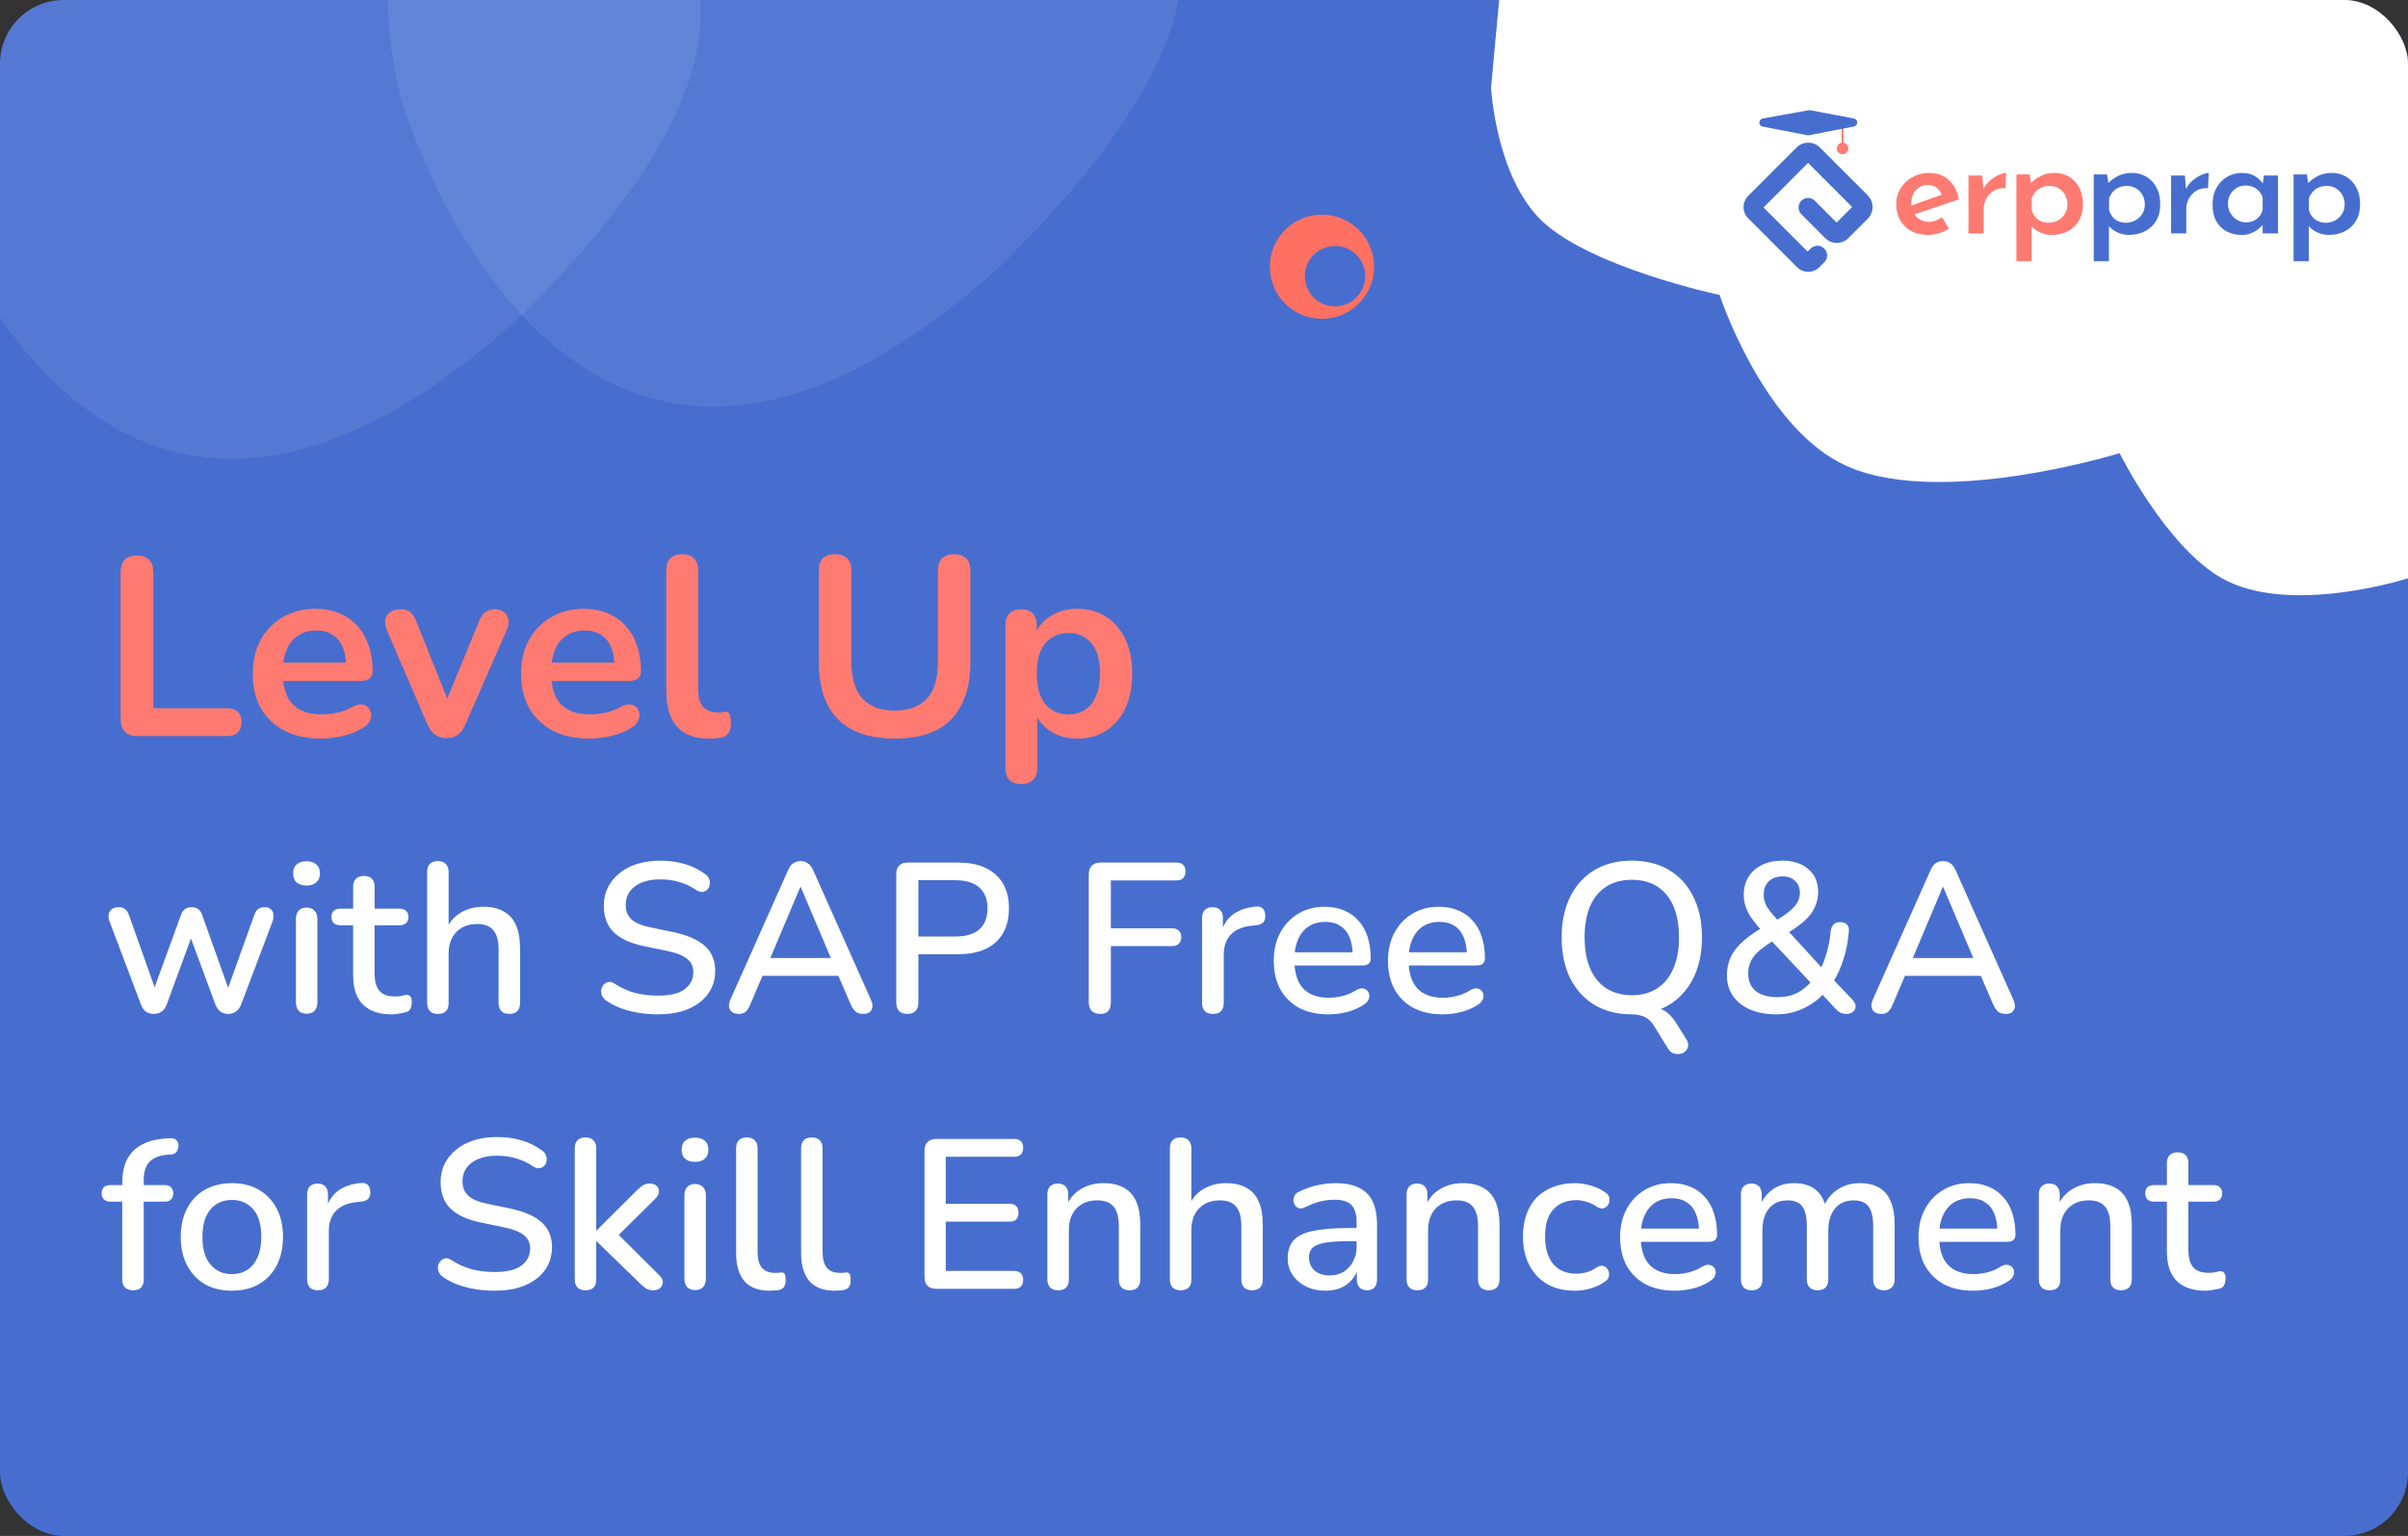 <svg xmlns="http://www.w3.org/2000/svg" width="453" height="289" viewBox="0 0 453 289" fill="none"><rect x="0" y="0" width="453" height="289" fill="#333333" stroke="none"/><g clip-path="url(#clip0_1030_446)"><rect width="453" height="289" rx="12" fill="#476ECF"></rect><path d="M64.543 -41.835C-41.09 -51.77 -14.799 29.653 -14.799 29.653C-14.799 29.653 16.31 134.727 98.849 58.69L99.398 58.024C188.942 -31.209 64.543 -41.835 64.543 -41.835Z" fill="white" fill-opacity="0.08"></path><path d="M155.209 -51.67C49.576 -61.605 75.867 19.818 75.867 19.818C75.867 19.818 106.976 124.892 189.515 48.855L190.064 48.189C279.608 -41.044 155.209 -51.67 155.209 -51.67Z" fill="white" fill-opacity="0.08"></path><path d="M290 41.5C281.387 33.171 280.5 16.5 280.5 16.5L282.024 0L453 0V108.81C453 108.81 430.704 115.987 418 108.81C407.473 102.864 398.744 85.265 398.744 85.265C398.744 85.265 363.381 96.236 346 87C331.243 79.159 323.5 55.5 323.5 55.5C323.5 55.5 299.132 50.332 290 41.5Z" fill="white"></path><g clip-path="url(#clip1_1030_446)"><path d="M346.806 23.649H346.451V27.728H346.806V23.649Z" fill="#FF7A71"></path><path d="M346.628 29.013C347.227 29.013 347.712 28.528 347.712 27.929C347.712 27.331 347.227 26.845 346.628 26.845C346.03 26.845 345.545 27.331 345.545 27.929C345.545 28.528 346.03 29.013 346.628 29.013Z" fill="#FF7A71"></path><path d="M349.261 23.458C349.207 23.55 349.133 23.629 349.045 23.689C348.958 23.749 348.857 23.788 348.752 23.805L340.282 25.446L340.196 25.459C340.127 25.468 340.056 25.463 339.989 25.446L331.6 23.824C330.758 23.661 330.767 22.454 331.609 22.3L340.259 20.739C340.305 20.729 340.352 20.725 340.399 20.725V20.711L340.538 20.739L342.406 21.092L348.718 22.287C348.727 22.285 348.737 22.285 348.746 22.287C348.778 22.291 348.809 22.3 348.838 22.314C348.951 22.348 349.055 22.408 349.141 22.489C349.227 22.57 349.293 22.67 349.334 22.78C349.375 22.891 349.39 23.01 349.377 23.128C349.365 23.245 349.325 23.358 349.261 23.458Z" fill="#476ECF"></path><path d="M351.36 36.759L342.363 27.756C342.075 27.466 341.732 27.236 341.355 27.079C340.978 26.922 340.573 26.842 340.165 26.843C339.755 26.843 339.35 26.924 338.973 27.082C338.595 27.239 338.252 27.471 337.965 27.762L328.876 36.857C328.598 37.134 328.378 37.464 328.228 37.826C328.077 38.189 328 38.577 328 38.97C328 39.362 328.077 39.751 328.228 40.113C328.378 40.476 328.598 40.805 328.876 41.083L338.051 50.265C338.612 50.824 339.371 51.139 340.163 51.139C340.955 51.139 341.714 50.824 342.274 50.265L343.192 49.341C343.446 49.086 343.619 48.762 343.689 48.41C343.759 48.057 343.722 47.692 343.585 47.36C343.447 47.028 343.215 46.744 342.916 46.545C342.617 46.345 342.266 46.238 341.907 46.238C341.668 46.237 341.432 46.284 341.211 46.376C340.99 46.467 340.79 46.602 340.622 46.771L340.056 47.337L331.76 39.036L340.138 30.652L348.434 38.953L345.513 41.877L341.362 37.723C341.022 37.407 340.573 37.235 340.109 37.243C339.646 37.252 339.203 37.439 338.875 37.767C338.546 38.095 338.358 38.538 338.348 39.002C338.339 39.466 338.51 39.915 338.825 40.256L343.366 44.8C343.652 45.087 343.991 45.315 344.366 45.47C344.74 45.625 345.141 45.705 345.546 45.704C345.952 45.705 346.353 45.626 346.727 45.47C347.101 45.315 347.441 45.087 347.726 44.8L351.359 41.163C351.648 40.875 351.877 40.532 352.033 40.154C352.19 39.777 352.27 39.372 352.27 38.963C352.27 38.555 352.19 38.15 352.033 37.773C351.877 37.395 351.648 37.052 351.359 36.763L351.36 36.759Z" fill="#476ECF"></path><path d="M362.827 44.208C361.541 44.208 360.443 43.959 359.531 43.46C358.65 42.991 357.925 42.275 357.445 41.4C356.968 40.523 356.729 39.518 356.729 38.384C356.718 37.343 357.005 36.319 357.555 35.435C358.104 34.55 358.871 33.823 359.782 33.322C360.729 32.795 361.797 32.524 362.88 32.535C364.373 32.535 365.605 32.969 366.575 33.837C367.545 34.705 368.194 35.93 368.52 37.512L359.739 40.475L359.069 38.852L365.945 36.404L365.327 36.739C365.15 36.217 364.839 35.75 364.425 35.386C363.997 35 363.405 34.807 362.649 34.807C362.086 34.797 361.532 34.949 361.052 35.244C360.587 35.538 360.21 35.95 359.958 36.439C359.691 36.946 359.559 37.543 359.559 38.23C359.559 38.951 359.705 39.574 359.996 40.098C360.271 40.604 360.681 41.024 361.181 41.309C361.7 41.598 362.286 41.744 362.88 41.734C363.316 41.736 363.748 41.657 364.155 41.502C364.568 41.342 364.961 41.135 365.327 40.884L366.64 43.023C366.058 43.39 365.43 43.68 364.773 43.885C364.145 44.092 363.488 44.201 362.827 44.208Z" fill="#FF7A71"></path><path d="M372.921 33.022L373.178 36.115L373.075 35.676C373.361 35.032 373.788 34.46 374.324 34.002C374.827 33.562 375.39 33.198 375.997 32.919C376.572 32.662 377.04 32.533 377.401 32.533L377.273 35.419C376.448 35.351 375.731 35.496 375.122 35.856C374.535 36.204 374.047 36.697 373.707 37.289C373.366 37.88 373.184 38.55 373.178 39.233V43.918H370.316V33.022H372.921Z" fill="#FF7A71"></path><path d="M385.95 44.208C385.193 44.208 384.446 44.04 383.762 43.718C383.092 43.42 382.508 42.959 382.061 42.378L382.191 41.502V49.155H379.332V32.819H381.83L382.217 35.344L381.958 34.571C382.513 33.971 383.172 33.477 383.904 33.114C384.708 32.719 385.595 32.52 386.491 32.534C387.458 32.518 388.411 32.768 389.246 33.256C390.06 33.746 390.72 34.456 391.151 35.304C391.614 36.19 391.845 37.233 391.845 38.435C391.845 39.637 391.593 40.667 391.086 41.527C390.591 42.376 389.862 43.064 388.988 43.511C388.096 43.976 387.083 44.208 385.95 44.208ZM385.384 41.911C385.999 41.916 386.606 41.766 387.148 41.474C387.682 41.188 388.13 40.766 388.448 40.249C388.775 39.72 388.945 39.108 388.937 38.485C388.95 37.85 388.794 37.223 388.486 36.669C388.198 36.157 387.781 35.731 387.276 35.432C386.766 35.13 386.182 34.974 385.59 34.981C385.069 34.972 384.553 35.068 384.07 35.264C383.636 35.445 383.248 35.722 382.937 36.076C382.619 36.442 382.375 36.867 382.217 37.325V39.515C382.332 39.971 382.543 40.397 382.834 40.765C383.127 41.136 383.508 41.428 383.942 41.615C384.396 41.816 384.888 41.917 385.384 41.914V41.911Z" fill="#FF7A71"></path><path d="M400.498 44.208C399.742 44.208 398.994 44.04 398.31 43.718C397.641 43.42 397.056 42.959 396.61 42.378L396.739 41.502V49.155H393.881V32.819H396.379L396.765 35.344L396.507 34.571C397.061 33.971 397.72 33.477 398.451 33.114C399.256 32.719 400.143 32.52 401.039 32.534C402.006 32.518 402.959 32.767 403.793 33.256C404.608 33.746 405.269 34.456 405.699 35.304C406.162 36.19 406.394 37.233 406.394 38.435C406.395 39.637 406.142 40.667 405.634 41.527C405.139 42.376 404.411 43.064 403.536 43.511C402.643 43.976 401.631 44.208 400.498 44.208ZM399.932 41.911C400.547 41.917 401.154 41.766 401.696 41.474C402.231 41.189 402.681 40.768 403 40.252C403.328 39.723 403.498 39.11 403.49 38.487C403.502 37.853 403.347 37.226 403.039 36.671C402.75 36.16 402.333 35.734 401.828 35.435C401.317 35.133 400.734 34.977 400.141 34.984C399.621 34.975 399.105 35.071 398.623 35.267C398.188 35.447 397.8 35.725 397.489 36.079C397.172 36.446 396.927 36.87 396.768 37.328V39.518C396.884 39.974 397.095 40.399 397.386 40.768C397.679 41.138 398.059 41.431 398.493 41.618C398.947 41.817 399.437 41.917 399.932 41.914V41.911Z" fill="#476ECF"></path><path d="M411.03 33.022L411.288 36.114L411.184 35.676C411.47 35.032 411.897 34.459 412.433 34.002C412.937 33.563 413.502 33.199 414.109 32.922C414.684 32.664 415.152 32.535 415.513 32.535L415.383 35.422C414.56 35.353 413.844 35.499 413.233 35.859C412.646 36.207 412.159 36.7 411.818 37.292C411.478 37.883 411.296 38.553 411.289 39.235V43.92H408.432V33.022H411.03Z" fill="#476ECF"></path><path d="M421.691 44.208C420.731 44.221 419.781 44 418.923 43.565C418.09 43.136 417.404 42.468 416.953 41.646C416.472 40.795 416.232 39.743 416.232 38.489C416.232 37.253 416.486 36.192 416.992 35.307C417.465 34.456 418.159 33.748 419.001 33.258C419.826 32.78 420.764 32.531 421.717 32.537C422.764 32.537 423.609 32.748 424.254 33.168C424.851 33.544 425.364 34.04 425.76 34.624L425.605 35.037L425.889 33.022H428.541V43.921H425.657V41.267L425.94 41.964C425.828 42.146 425.694 42.315 425.541 42.465C425.275 42.743 424.987 42.997 424.678 43.226C424.288 43.517 423.859 43.751 423.404 43.921C422.855 44.122 422.275 44.219 421.691 44.208ZM422.489 41.837C422.985 41.845 423.476 41.748 423.932 41.554C424.349 41.374 424.719 41.101 425.013 40.755C425.314 40.394 425.533 39.972 425.656 39.518V37.148C425.524 36.712 425.295 36.311 424.986 35.975C424.673 35.637 424.291 35.369 423.867 35.189C423.406 34.996 422.911 34.9 422.411 34.907C421.836 34.9 421.271 35.051 420.776 35.344C420.284 35.639 419.876 36.057 419.592 36.556C419.132 37.363 419.005 38.318 419.239 39.218C419.472 40.118 420.046 40.891 420.84 41.373C421.336 41.679 421.907 41.841 422.489 41.842V41.837Z" fill="#476ECF"></path><path d="M438.094 44.208C437.338 44.208 436.59 44.041 435.905 43.718C435.236 43.42 434.652 42.959 434.205 42.378L434.334 41.502V49.155H431.477V32.819H433.974L434.36 35.344L434.102 34.571C434.656 33.971 435.315 33.477 436.047 33.114C436.852 32.719 437.739 32.52 438.635 32.534C439.602 32.518 440.554 32.768 441.389 33.256C442.204 33.746 442.864 34.456 443.294 35.304C443.758 36.19 443.99 37.233 443.99 38.435C443.99 39.637 443.737 40.667 443.23 41.527C442.734 42.376 442.006 43.064 441.131 43.511C440.239 43.976 439.227 44.208 438.094 44.208ZM437.528 41.911C438.143 41.916 438.75 41.766 439.291 41.474C439.825 41.188 440.274 40.766 440.591 40.249C440.919 39.72 441.089 39.108 441.081 38.485C441.094 37.85 440.938 37.223 440.63 36.669C440.342 36.157 439.925 35.731 439.42 35.432C438.91 35.13 438.326 34.974 437.733 34.981C437.213 34.972 436.696 35.069 436.214 35.264C435.78 35.445 435.392 35.723 435.081 36.076C434.763 36.442 434.518 36.867 434.36 37.325V39.515C434.476 39.971 434.687 40.397 434.978 40.765C435.271 41.136 435.652 41.428 436.085 41.615C436.54 41.816 437.031 41.917 437.528 41.914V41.911Z" fill="#476ECF"></path></g><path d="M25.816 138.5C24.824 138.5 24.056 138.228 23.512 137.684C22.968 137.108 22.696 136.324 22.696 135.332V107.636C22.696 106.612 22.952 105.844 23.464 105.332C24.008 104.788 24.776 104.516 25.768 104.516C26.76 104.516 27.512 104.788 28.024 105.332C28.568 105.844 28.84 106.612 28.84 107.636V133.268H42.76C43.624 133.268 44.28 133.492 44.728 133.94C45.208 134.388 45.448 135.028 45.448 135.86C45.448 136.692 45.208 137.348 44.728 137.828C44.28 138.276 43.624 138.5 42.76 138.5H25.816ZM60.407 138.98C57.751 138.98 55.463 138.484 53.543 137.492C51.623 136.5 50.135 135.092 49.079 133.268C48.055 131.444 47.543 129.284 47.543 126.788C47.543 124.356 48.039 122.228 49.031 120.404C50.055 118.58 51.447 117.156 53.207 116.132C54.999 115.076 57.031 114.548 59.303 114.548C60.967 114.548 62.455 114.82 63.767 115.364C65.111 115.908 66.247 116.692 67.175 117.716C68.135 118.74 68.855 119.988 69.335 121.46C69.847 122.9 70.103 124.532 70.103 126.356C70.103 126.932 69.895 127.38 69.479 127.7C69.095 127.988 68.535 128.132 67.799 128.132H52.391V124.676H65.879L65.111 125.396C65.111 123.924 64.887 122.692 64.439 121.7C64.023 120.708 63.399 119.956 62.567 119.444C61.767 118.9 60.759 118.628 59.543 118.628C58.199 118.628 57.047 118.948 56.087 119.588C55.159 120.196 54.439 121.076 53.927 122.228C53.447 123.348 53.207 124.692 53.207 126.26V126.596C53.207 129.22 53.815 131.188 55.031 132.5C56.279 133.78 58.103 134.42 60.503 134.42C61.335 134.42 62.263 134.324 63.287 134.132C64.343 133.908 65.335 133.54 66.263 133.028C66.935 132.644 67.527 132.484 68.039 132.548C68.551 132.58 68.951 132.756 69.239 133.076C69.559 133.396 69.751 133.796 69.815 134.276C69.879 134.724 69.783 135.188 69.527 135.668C69.303 136.148 68.903 136.564 68.327 136.916C67.207 137.62 65.911 138.148 64.439 138.5C62.999 138.82 61.655 138.98 60.407 138.98ZM83.983 138.884C83.183 138.884 82.479 138.676 81.871 138.26C81.295 137.844 80.815 137.204 80.431 136.34L72.799 118.628C72.511 117.924 72.399 117.268 72.463 116.66C72.559 116.052 72.847 115.572 73.327 115.22C73.839 114.836 74.527 114.644 75.391 114.644C76.127 114.644 76.719 114.82 77.167 115.172C77.615 115.492 78.015 116.116 78.367 117.044L84.847 133.22H83.407L90.079 116.996C90.431 116.1 90.831 115.492 91.279 115.172C91.759 114.82 92.399 114.644 93.199 114.644C93.903 114.644 94.463 114.836 94.879 115.22C95.295 115.572 95.551 116.052 95.647 116.66C95.743 117.236 95.631 117.876 95.311 118.58L87.535 136.34C87.183 137.204 86.703 137.844 86.095 138.26C85.519 138.676 84.815 138.884 83.983 138.884ZM110.891 138.98C108.235 138.98 105.947 138.484 104.027 137.492C102.107 136.5 100.619 135.092 99.563 133.268C98.539 131.444 98.027 129.284 98.027 126.788C98.027 124.356 98.523 122.228 99.515 120.404C100.539 118.58 101.931 117.156 103.691 116.132C105.483 115.076 107.515 114.548 109.787 114.548C111.451 114.548 112.939 114.82 114.251 115.364C115.595 115.908 116.731 116.692 117.659 117.716C118.619 118.74 119.339 119.988 119.819 121.46C120.331 122.9 120.587 124.532 120.587 126.356C120.587 126.932 120.379 127.38 119.963 127.7C119.579 127.988 119.019 128.132 118.283 128.132H102.875V124.676H116.363L115.595 125.396C115.595 123.924 115.371 122.692 114.923 121.7C114.507 120.708 113.883 119.956 113.051 119.444C112.251 118.9 111.243 118.628 110.027 118.628C108.683 118.628 107.531 118.948 106.571 119.588C105.643 120.196 104.923 121.076 104.411 122.228C103.931 123.348 103.691 124.692 103.691 126.26V126.596C103.691 129.22 104.299 131.188 105.515 132.5C106.763 133.78 108.587 134.42 110.987 134.42C111.819 134.42 112.747 134.324 113.771 134.132C114.827 133.908 115.819 133.54 116.747 133.028C117.419 132.644 118.011 132.484 118.523 132.548C119.035 132.58 119.435 132.756 119.723 133.076C120.043 133.396 120.235 133.796 120.299 134.276C120.363 134.724 120.267 135.188 120.011 135.668C119.787 136.148 119.387 136.564 118.811 136.916C117.691 137.62 116.395 138.148 114.923 138.5C113.483 138.82 112.139 138.98 110.891 138.98ZM133.355 138.98C130.699 138.98 128.699 138.228 127.355 136.724C126.011 135.188 125.339 132.948 125.339 130.004V107.3C125.339 106.308 125.595 105.556 126.107 105.044C126.619 104.532 127.355 104.276 128.315 104.276C129.275 104.276 130.011 104.532 130.523 105.044C131.067 105.556 131.339 106.308 131.339 107.3V129.716C131.339 131.188 131.643 132.276 132.251 132.98C132.891 133.684 133.787 134.036 134.939 134.036C135.195 134.036 135.435 134.036 135.659 134.036C135.883 134.004 136.107 133.972 136.331 133.94C136.779 133.876 137.083 134.004 137.243 134.324C137.403 134.612 137.483 135.22 137.483 136.148C137.483 136.948 137.323 137.572 137.003 138.02C136.683 138.468 136.155 138.74 135.419 138.836C135.099 138.868 134.763 138.9 134.411 138.932C134.059 138.964 133.707 138.98 133.355 138.98ZM168.338 138.98C166.002 138.98 163.938 138.676 162.146 138.068C160.386 137.46 158.898 136.564 157.682 135.38C156.466 134.164 155.554 132.66 154.946 130.868C154.338 129.076 154.034 126.996 154.034 124.628V107.396C154.034 106.34 154.29 105.556 154.802 105.044C155.346 104.532 156.114 104.276 157.106 104.276C158.098 104.276 158.85 104.532 159.362 105.044C159.906 105.556 160.178 106.34 160.178 107.396V124.58C160.178 127.62 160.866 129.908 162.242 131.444C163.65 132.948 165.682 133.7 168.338 133.7C170.994 133.7 173.01 132.948 174.386 131.444C175.762 129.908 176.45 127.62 176.45 124.58V107.396C176.45 106.34 176.706 105.556 177.218 105.044C177.762 104.532 178.53 104.276 179.522 104.276C180.482 104.276 181.218 104.532 181.73 105.044C182.274 105.556 182.546 106.34 182.546 107.396V124.628C182.546 127.764 182.002 130.404 180.914 132.548C179.858 134.692 178.274 136.308 176.162 137.396C174.05 138.452 171.442 138.98 168.338 138.98ZM192.112 147.524C191.152 147.524 190.416 147.268 189.904 146.756C189.392 146.244 189.136 145.492 189.136 144.5V117.668C189.136 116.676 189.392 115.924 189.904 115.412C190.416 114.9 191.136 114.644 192.064 114.644C193.024 114.644 193.76 114.9 194.272 115.412C194.784 115.924 195.04 116.676 195.04 117.668V121.412L194.512 119.972C194.992 118.34 195.968 117.028 197.44 116.036C198.944 115.044 200.688 114.548 202.672 114.548C204.72 114.548 206.512 115.044 208.048 116.036C209.616 117.028 210.832 118.436 211.696 120.26C212.56 122.052 212.992 124.212 212.992 126.74C212.992 129.236 212.56 131.412 211.696 133.268C210.832 135.092 209.632 136.5 208.096 137.492C206.56 138.484 204.752 138.98 202.672 138.98C200.72 138.98 199.008 138.5 197.536 137.54C196.064 136.548 195.072 135.268 194.56 133.7H195.136V144.5C195.136 145.492 194.864 146.244 194.32 146.756C193.808 147.268 193.072 147.524 192.112 147.524ZM200.992 134.42C202.176 134.42 203.216 134.132 204.112 133.556C205.008 132.98 205.696 132.132 206.176 131.012C206.688 129.86 206.944 128.436 206.944 126.74C206.944 124.18 206.4 122.276 205.312 121.028C204.224 119.748 202.784 119.108 200.992 119.108C199.808 119.108 198.768 119.396 197.872 119.972C196.976 120.516 196.272 121.364 195.76 122.516C195.28 123.636 195.04 125.044 195.04 126.74C195.04 129.268 195.584 131.188 196.672 132.5C197.76 133.78 199.2 134.42 200.992 134.42Z" fill="#FF7A71"></path><path d="M28.96 190.78C28.4 190.78 27.907 190.647 27.48 190.38C27.08 190.087 26.76 189.633 26.52 189.02L20.64 173.46C20.427 172.927 20.36 172.46 20.44 172.06C20.52 171.633 20.72 171.3 21.04 171.06C21.387 170.82 21.827 170.7 22.36 170.7C22.84 170.7 23.227 170.82 23.52 171.06C23.84 171.273 24.107 171.7 24.32 172.34L29.56 187.1H28.6L34.04 172.18C34.227 171.673 34.48 171.3 34.8 171.06C35.12 170.82 35.533 170.7 36.04 170.7C36.547 170.7 36.96 170.82 37.28 171.06C37.627 171.3 37.88 171.673 38.04 172.18L43.36 187.1H42.48L47.8 172.26C48.013 171.647 48.28 171.233 48.6 171.02C48.947 170.807 49.333 170.7 49.76 170.7C50.293 170.7 50.693 170.833 50.96 171.1C51.253 171.367 51.413 171.713 51.44 172.14C51.493 172.54 51.427 172.98 51.24 173.46L45.36 189.02C45.12 189.607 44.787 190.047 44.36 190.34C43.96 190.633 43.493 190.78 42.96 190.78C42.4 190.78 41.907 190.633 41.48 190.34C41.08 190.047 40.76 189.607 40.52 189.02L34.92 173.86H36.92L31.36 189.02C31.147 189.607 30.827 190.047 30.4 190.34C30 190.633 29.52 190.78 28.96 190.78ZM57.668 190.74C57.028 190.74 56.535 190.553 56.188 190.18C55.842 189.78 55.668 189.233 55.668 188.54V172.94C55.668 172.247 55.842 171.713 56.188 171.34C56.535 170.967 57.028 170.78 57.668 170.78C58.308 170.78 58.801 170.967 59.148 171.34C59.522 171.713 59.708 172.247 59.708 172.94V188.54C59.708 189.233 59.535 189.78 59.188 190.18C58.842 190.553 58.335 190.74 57.668 190.74ZM57.668 166.62C56.868 166.62 56.242 166.42 55.788 166.02C55.361 165.62 55.148 165.06 55.148 164.34C55.148 163.593 55.361 163.033 55.788 162.66C56.242 162.26 56.868 162.06 57.668 162.06C58.468 162.06 59.081 162.26 59.508 162.66C59.962 163.033 60.188 163.593 60.188 164.34C60.188 165.06 59.962 165.62 59.508 166.02C59.081 166.42 58.468 166.62 57.668 166.62ZM73.715 190.86C72.115 190.86 70.768 190.58 69.675 190.02C68.581 189.46 67.768 188.633 67.235 187.54C66.701 186.447 66.435 185.113 66.435 183.54V174.1H64.035C63.501 174.1 63.088 173.967 62.795 173.7C62.501 173.407 62.355 173.02 62.355 172.54C62.355 172.033 62.501 171.647 62.795 171.38C63.088 171.113 63.501 170.98 64.035 170.98H66.435V166.86C66.435 166.193 66.608 165.687 66.955 165.34C67.328 164.993 67.835 164.82 68.475 164.82C69.115 164.82 69.608 164.993 69.955 165.34C70.301 165.687 70.475 166.193 70.475 166.86V170.98H75.155C75.688 170.98 76.101 171.113 76.395 171.38C76.688 171.647 76.835 172.033 76.835 172.54C76.835 173.02 76.688 173.407 76.395 173.7C76.101 173.967 75.688 174.1 75.155 174.1H70.475V183.22C70.475 184.633 70.768 185.7 71.355 186.42C71.968 187.14 72.955 187.5 74.315 187.5C74.795 187.5 75.208 187.46 75.555 187.38C75.928 187.273 76.235 187.207 76.475 187.18C76.768 187.18 77.008 187.287 77.195 187.5C77.381 187.687 77.475 188.06 77.475 188.62C77.475 189.02 77.395 189.393 77.235 189.74C77.101 190.087 76.848 190.313 76.475 190.42C76.155 190.527 75.715 190.62 75.155 190.7C74.621 190.807 74.141 190.86 73.715 190.86ZM82.356 190.78C81.716 190.78 81.222 190.607 80.876 190.26C80.529 189.887 80.356 189.38 80.356 188.74V164.06C80.356 163.393 80.529 162.887 80.876 162.54C81.222 162.193 81.716 162.02 82.356 162.02C82.996 162.02 83.489 162.193 83.836 162.54C84.209 162.887 84.396 163.393 84.396 164.06V175.14H83.836C84.422 173.647 85.342 172.527 86.596 171.78C87.849 171.007 89.289 170.62 90.916 170.62C92.462 170.62 93.742 170.913 94.756 171.5C95.796 172.06 96.569 172.927 97.076 174.1C97.582 175.247 97.836 176.7 97.836 178.46V188.74C97.836 189.38 97.662 189.887 97.316 190.26C96.969 190.607 96.476 190.78 95.836 190.78C95.169 190.78 94.662 190.607 94.316 190.26C93.969 189.887 93.796 189.38 93.796 188.74V178.7C93.796 177.02 93.462 175.793 92.796 175.02C92.156 174.247 91.142 173.86 89.756 173.86C88.129 173.86 86.822 174.367 85.836 175.38C84.876 176.393 84.396 177.753 84.396 179.46V188.74C84.396 190.1 83.716 190.78 82.356 190.78ZM123.789 190.86C122.563 190.86 121.363 190.767 120.189 190.58C119.016 190.393 117.909 190.113 116.869 189.74C115.829 189.34 114.896 188.86 114.069 188.3C113.669 188.007 113.389 187.673 113.229 187.3C113.096 186.927 113.056 186.567 113.109 186.22C113.189 185.847 113.349 185.527 113.589 185.26C113.829 184.993 114.123 184.833 114.469 184.78C114.816 184.7 115.203 184.807 115.629 185.1C116.829 185.873 118.096 186.447 119.429 186.82C120.763 187.167 122.216 187.34 123.789 187.34C126.056 187.34 127.723 186.94 128.789 186.14C129.883 185.313 130.429 184.247 130.429 182.94C130.429 181.873 130.043 181.033 129.269 180.42C128.496 179.78 127.203 179.273 125.389 178.9L121.109 178.02C118.576 177.487 116.683 176.607 115.429 175.38C114.203 174.153 113.589 172.5 113.589 170.42C113.589 169.167 113.843 168.02 114.349 166.98C114.883 165.94 115.616 165.047 116.549 164.3C117.483 163.527 118.603 162.94 119.909 162.54C121.216 162.14 122.643 161.94 124.189 161.94C125.843 161.94 127.389 162.153 128.829 162.58C130.296 163.007 131.603 163.66 132.749 164.54C133.096 164.78 133.323 165.087 133.429 165.46C133.563 165.807 133.589 166.153 133.509 166.5C133.456 166.847 133.309 167.14 133.069 167.38C132.829 167.62 132.523 167.767 132.149 167.82C131.776 167.847 131.363 167.713 130.909 167.42C129.869 166.727 128.803 166.233 127.709 165.94C126.643 165.62 125.456 165.46 124.149 165.46C122.843 165.46 121.696 165.66 120.709 166.06C119.749 166.46 119.003 167.02 118.469 167.74C117.963 168.46 117.709 169.313 117.709 170.3C117.709 171.42 118.069 172.313 118.789 172.98C119.509 173.647 120.709 174.153 122.389 174.5L126.629 175.38C129.296 175.94 131.283 176.807 132.589 177.98C133.896 179.153 134.549 180.713 134.549 182.66C134.549 183.913 134.296 185.047 133.789 186.06C133.283 187.047 132.563 187.9 131.629 188.62C130.696 189.34 129.563 189.9 128.229 190.3C126.923 190.673 125.443 190.86 123.789 190.86ZM138.995 190.78C138.462 190.78 138.035 190.66 137.715 190.42C137.395 190.18 137.208 189.86 137.155 189.46C137.102 189.06 137.182 188.607 137.395 188.1L148.235 163.78C148.502 163.14 148.835 162.687 149.235 162.42C149.662 162.153 150.128 162.02 150.635 162.02C151.115 162.02 151.555 162.153 151.955 162.42C152.382 162.687 152.728 163.14 152.995 163.78L163.835 188.1C164.075 188.607 164.168 189.073 164.115 189.5C164.062 189.9 163.888 190.22 163.595 190.46C163.302 190.673 162.888 190.78 162.355 190.78C161.768 190.78 161.302 190.633 160.955 190.34C160.608 190.047 160.302 189.593 160.035 188.98L157.235 182.5L159.115 183.62H142.075L143.915 182.5L141.155 188.98C140.888 189.62 140.595 190.087 140.275 190.38C139.955 190.647 139.528 190.78 138.995 190.78ZM150.555 166.9L144.515 181.22L143.515 180.26H157.635L156.715 181.22L150.635 166.9H150.555ZM170.688 190.78C170.021 190.78 169.501 190.593 169.128 190.22C168.781 189.847 168.608 189.327 168.608 188.66V164.42C168.608 163.727 168.795 163.207 169.168 162.86C169.541 162.487 170.061 162.3 170.728 162.3H180.288C183.328 162.3 185.675 163.06 187.328 164.58C188.981 166.073 189.808 168.18 189.808 170.9C189.808 173.647 188.981 175.78 187.328 177.3C185.675 178.793 183.328 179.54 180.288 179.54H172.768V188.66C172.768 189.327 172.595 189.847 172.248 190.22C171.901 190.593 171.381 190.78 170.688 190.78ZM172.768 176.22H179.688C181.688 176.22 183.195 175.78 184.208 174.9C185.248 173.993 185.768 172.66 185.768 170.9C185.768 169.167 185.248 167.86 184.208 166.98C183.195 166.073 181.688 165.62 179.688 165.62H172.768V176.22ZM207.019 190.78C206.326 190.78 205.779 190.593 205.379 190.22C205.006 189.847 204.819 189.3 204.819 188.58V164.54C204.819 163.82 205.006 163.273 205.379 162.9C205.779 162.5 206.339 162.3 207.059 162.3H221.299C221.886 162.3 222.312 162.447 222.579 162.74C222.872 163.007 223.019 163.407 223.019 163.94C223.019 164.5 222.872 164.927 222.579 165.22C222.312 165.513 221.886 165.66 221.299 165.66H208.979V174.66H220.499C221.032 174.66 221.446 174.807 221.739 175.1C222.059 175.367 222.219 175.767 222.219 176.3C222.219 176.86 222.059 177.287 221.739 177.58C221.446 177.873 221.032 178.02 220.499 178.02H208.979V188.58C208.979 190.047 208.326 190.78 207.019 190.78ZM228.177 190.78C227.51 190.78 227.004 190.607 226.657 190.26C226.31 189.887 226.137 189.38 226.137 188.74V172.74C226.137 172.073 226.31 171.567 226.657 171.22C227.004 170.873 227.484 170.7 228.097 170.7C228.737 170.7 229.217 170.873 229.537 171.22C229.884 171.567 230.057 172.073 230.057 172.74V175.66H229.657C230.084 174.06 230.87 172.847 232.017 172.02C233.164 171.193 234.63 170.713 236.417 170.58C236.897 170.553 237.27 170.673 237.537 170.94C237.83 171.207 237.99 171.62 238.017 172.18C238.07 172.74 237.95 173.193 237.657 173.54C237.364 173.86 236.91 174.047 236.297 174.1L235.537 174.18C233.804 174.34 232.484 174.887 231.577 175.82C230.67 176.753 230.217 178.033 230.217 179.66V188.74C230.217 189.38 230.044 189.887 229.697 190.26C229.377 190.607 228.87 190.78 228.177 190.78ZM249.945 190.86C247.812 190.86 245.972 190.46 244.425 189.66C242.905 188.833 241.719 187.673 240.865 186.18C240.039 184.66 239.625 182.86 239.625 180.78C239.625 178.753 240.039 176.98 240.865 175.46C241.692 173.94 242.825 172.753 244.265 171.9C245.705 171.047 247.345 170.62 249.185 170.62C250.545 170.62 251.759 170.847 252.825 171.3C253.892 171.727 254.799 172.367 255.545 173.22C256.319 174.047 256.892 175.06 257.265 176.26C257.665 177.46 257.865 178.807 257.865 180.3C257.865 180.753 257.732 181.1 257.465 181.34C257.199 181.553 256.799 181.66 256.265 181.66H242.825V179.18H255.145L254.465 179.74C254.465 178.407 254.265 177.273 253.865 176.34C253.492 175.407 252.919 174.7 252.145 174.22C251.399 173.713 250.465 173.46 249.345 173.46C248.092 173.46 247.025 173.753 246.145 174.34C245.292 174.927 244.639 175.74 244.185 176.78C243.732 177.82 243.505 179.033 243.505 180.42V180.66C243.505 183.007 244.052 184.78 245.145 185.98C246.265 187.153 247.879 187.74 249.985 187.74C250.785 187.74 251.625 187.633 252.505 187.42C253.412 187.207 254.265 186.847 255.065 186.34C255.519 186.073 255.919 185.953 256.265 185.98C256.639 186.007 256.932 186.127 257.145 186.34C257.385 186.553 257.532 186.82 257.585 187.14C257.639 187.46 257.585 187.793 257.425 188.14C257.265 188.46 256.985 188.753 256.585 189.02C255.679 189.633 254.625 190.1 253.425 190.42C252.225 190.713 251.065 190.86 249.945 190.86ZM271.43 190.86C269.296 190.86 267.456 190.46 265.91 189.66C264.39 188.833 263.203 187.673 262.35 186.18C261.523 184.66 261.11 182.86 261.11 180.78C261.11 178.753 261.523 176.98 262.35 175.46C263.176 173.94 264.31 172.753 265.75 171.9C267.19 171.047 268.83 170.62 270.67 170.62C272.03 170.62 273.243 170.847 274.31 171.3C275.376 171.727 276.283 172.367 277.03 173.22C277.803 174.047 278.376 175.06 278.75 176.26C279.15 177.46 279.35 178.807 279.35 180.3C279.35 180.753 279.216 181.1 278.95 181.34C278.683 181.553 278.283 181.66 277.75 181.66H264.31V179.18H276.63L275.95 179.74C275.95 178.407 275.75 177.273 275.35 176.34C274.976 175.407 274.403 174.7 273.63 174.22C272.883 173.713 271.95 173.46 270.83 173.46C269.576 173.46 268.51 173.753 267.63 174.34C266.776 174.927 266.123 175.74 265.67 176.78C265.216 177.82 264.99 179.033 264.99 180.42V180.66C264.99 183.007 265.536 184.78 266.63 185.98C267.75 187.153 269.363 187.74 271.47 187.74C272.27 187.74 273.11 187.633 273.99 187.42C274.896 187.207 275.75 186.847 276.55 186.34C277.003 186.073 277.403 185.953 277.75 185.98C278.123 186.007 278.416 186.127 278.63 186.34C278.87 186.553 279.016 186.82 279.07 187.14C279.123 187.46 279.07 187.793 278.91 188.14C278.75 188.46 278.47 188.753 278.07 189.02C277.163 189.633 276.11 190.1 274.91 190.42C273.71 190.713 272.55 190.86 271.43 190.86ZM317.181 195.46C317.501 195.94 317.634 196.38 317.581 196.78C317.528 197.18 317.354 197.513 317.061 197.78C316.794 198.073 316.448 198.247 316.021 198.3C315.621 198.38 315.208 198.34 314.781 198.18C314.381 198.02 314.034 197.7 313.741 197.22L311.101 192.94C310.701 192.273 310.154 191.753 309.461 191.38C308.768 191.033 307.928 190.86 306.941 190.86L310.221 189.54C311.474 189.54 312.461 189.767 313.181 190.22C313.928 190.647 314.661 191.433 315.381 192.58L317.181 195.46ZM306.981 190.86C304.314 190.86 301.981 190.273 299.981 189.1C298.008 187.9 296.474 186.22 295.381 184.06C294.314 181.873 293.781 179.313 293.781 176.38C293.781 174.167 294.088 172.18 294.701 170.42C295.314 168.633 296.194 167.113 297.341 165.86C298.488 164.58 299.874 163.607 301.501 162.94C303.128 162.273 304.954 161.94 306.981 161.94C309.674 161.94 312.008 162.527 313.981 163.7C315.954 164.873 317.474 166.54 318.541 168.7C319.634 170.86 320.181 173.407 320.181 176.34C320.181 178.553 319.874 180.553 319.261 182.34C318.648 184.127 317.754 185.66 316.581 186.94C315.434 188.22 314.048 189.193 312.421 189.86C310.794 190.527 308.981 190.86 306.981 190.86ZM306.981 187.26C308.848 187.26 310.434 186.833 311.741 185.98C313.074 185.127 314.088 183.887 314.781 182.26C315.501 180.633 315.861 178.673 315.861 176.38C315.861 172.94 315.088 170.273 313.541 168.38C311.994 166.487 309.808 165.54 306.981 165.54C305.114 165.54 303.514 165.967 302.181 166.82C300.874 167.647 299.861 168.873 299.141 170.5C298.448 172.127 298.101 174.087 298.101 176.38C298.101 179.793 298.874 182.46 300.421 184.38C301.994 186.3 304.181 187.26 306.981 187.26ZM334.197 190.86C332.277 190.86 330.61 190.553 329.197 189.94C327.81 189.327 326.743 188.473 325.997 187.38C325.25 186.287 324.877 185.007 324.877 183.54C324.877 182.633 324.997 181.793 325.237 181.02C325.477 180.247 325.837 179.527 326.317 178.86C326.823 178.167 327.437 177.513 328.157 176.9C328.903 176.26 329.743 175.647 330.677 175.06L331.997 174.22L331.437 175.1C330.21 173.793 329.33 172.62 328.797 171.58C328.29 170.54 328.037 169.473 328.037 168.38C328.037 167.1 328.33 165.98 328.917 165.02C329.53 164.033 330.383 163.273 331.477 162.74C332.597 162.207 333.89 161.94 335.357 161.94C337.357 161.94 338.97 162.473 340.197 163.54C341.423 164.58 342.037 166.02 342.037 167.86C342.037 168.82 341.837 169.74 341.437 170.62C341.063 171.5 340.437 172.353 339.557 173.18C338.677 174.007 337.477 174.86 335.957 175.74L335.997 174.74L343.197 182.62H342.317C342.663 182.007 342.97 181.313 343.237 180.54C343.53 179.767 343.77 178.927 343.957 178.02C344.17 177.113 344.317 176.167 344.397 175.18C344.477 174.62 344.663 174.207 344.957 173.94C345.25 173.647 345.663 173.5 346.197 173.5C346.757 173.5 347.183 173.66 347.477 173.98C347.77 174.3 347.877 174.767 347.797 175.38C347.69 176.687 347.49 177.927 347.197 179.1C346.903 180.247 346.543 181.327 346.117 182.34C345.69 183.327 345.197 184.247 344.637 185.1L344.597 184.02L348.517 188.14C348.917 188.54 349.103 188.953 349.077 189.38C349.077 189.78 348.917 190.113 348.597 190.38C348.303 190.647 347.89 190.78 347.357 190.78C346.877 190.78 346.477 190.687 346.157 190.5C345.863 190.34 345.543 190.073 345.197 189.7L342.397 186.66H343.357C342.237 187.967 340.877 188.993 339.277 189.74C337.703 190.487 336.01 190.86 334.197 190.86ZM334.397 187.62C335.837 187.62 337.103 187.34 338.197 186.78C339.29 186.193 340.277 185.34 341.157 184.22L341.037 185.34L332.677 176.42L334.317 176.54L333.117 177.3C332.103 177.967 331.277 178.593 330.637 179.18C330.023 179.767 329.57 180.393 329.277 181.06C329.01 181.7 328.877 182.42 328.877 183.22C328.877 184.58 329.343 185.66 330.277 186.46C331.237 187.233 332.61 187.62 334.397 187.62ZM335.357 164.9C334.29 164.9 333.423 165.207 332.757 165.82C332.117 166.433 331.797 167.26 331.797 168.3C331.797 168.833 331.877 169.34 332.037 169.82C332.197 170.273 332.49 170.793 332.917 171.38C333.37 171.94 333.97 172.633 334.717 173.46H333.717C334.943 172.713 335.903 172.06 336.597 171.5C337.29 170.94 337.797 170.38 338.117 169.82C338.437 169.26 338.597 168.66 338.597 168.02C338.597 167.033 338.29 166.273 337.677 165.74C337.09 165.18 336.317 164.9 335.357 164.9ZM353.917 190.78C353.384 190.78 352.957 190.66 352.637 190.42C352.317 190.18 352.13 189.86 352.077 189.46C352.024 189.06 352.104 188.607 352.317 188.1L363.157 163.78C363.424 163.14 363.757 162.687 364.157 162.42C364.584 162.153 365.05 162.02 365.557 162.02C366.037 162.02 366.477 162.153 366.877 162.42C367.304 162.687 367.65 163.14 367.917 163.78L378.757 188.1C378.997 188.607 379.09 189.073 379.037 189.5C378.984 189.9 378.81 190.22 378.517 190.46C378.224 190.673 377.81 190.78 377.277 190.78C376.69 190.78 376.224 190.633 375.877 190.34C375.53 190.047 375.224 189.593 374.957 188.98L372.157 182.5L374.037 183.62H356.997L358.837 182.5L356.077 188.98C355.81 189.62 355.517 190.087 355.197 190.38C354.877 190.647 354.45 190.78 353.917 190.78ZM365.477 166.9L359.437 181.22L358.437 180.26H372.557L371.637 181.22L365.557 166.9H365.477ZM25.04 242.78C24.4 242.78 23.893 242.607 23.52 242.26C23.173 241.887 23 241.38 23 240.74V226.1H20.76C20.253 226.1 19.853 225.967 19.56 225.7C19.267 225.407 19.12 225.02 19.12 224.54C19.12 224.033 19.267 223.647 19.56 223.38C19.853 223.113 20.253 222.98 20.76 222.98H24.16L23 224.06V222.62C23 219.98 23.653 217.993 24.96 216.66C26.267 215.3 28.173 214.5 30.68 214.26L31.92 214.18C32.373 214.127 32.733 214.193 33 214.38C33.267 214.567 33.44 214.807 33.52 215.1C33.6 215.393 33.6 215.7 33.52 216.02C33.467 216.313 33.333 216.58 33.12 216.82C32.907 217.06 32.64 217.193 32.32 217.22L31.56 217.26C29.987 217.393 28.84 217.847 28.12 218.62C27.4 219.367 27.04 220.513 27.04 222.06V223.62L26.48 222.98H30.92C31.48 222.98 31.893 223.113 32.16 223.38C32.453 223.647 32.6 224.033 32.6 224.54C32.6 225.02 32.453 225.407 32.16 225.7C31.893 225.967 31.48 226.1 30.92 226.1H27.04V240.74C27.04 242.1 26.373 242.78 25.04 242.78ZM43.64 242.86C41.667 242.86 39.96 242.447 38.52 241.62C37.107 240.793 36 239.62 35.2 238.1C34.4 236.58 34 234.793 34 232.74C34 231.167 34.227 229.767 34.68 228.54C35.134 227.313 35.774 226.26 36.6 225.38C37.454 224.473 38.467 223.793 39.64 223.34C40.84 222.86 42.174 222.62 43.64 222.62C45.587 222.62 47.267 223.033 48.68 223.86C50.12 224.687 51.24 225.86 52.04 227.38C52.84 228.873 53.24 230.66 53.24 232.74C53.24 234.287 53.014 235.687 52.56 236.94C52.107 238.193 51.454 239.26 50.6 240.14C49.774 241.02 48.76 241.7 47.56 242.18C46.387 242.633 45.08 242.86 43.64 242.86ZM43.64 239.74C44.734 239.74 45.694 239.473 46.52 238.94C47.347 238.407 47.987 237.62 48.44 236.58C48.92 235.54 49.16 234.26 49.16 232.74C49.16 230.447 48.654 228.713 47.64 227.54C46.627 226.367 45.294 225.78 43.64 225.78C42.52 225.78 41.547 226.047 40.72 226.58C39.894 227.087 39.24 227.86 38.76 228.9C38.307 229.94 38.08 231.22 38.08 232.74C38.08 235.007 38.587 236.74 39.6 237.94C40.614 239.14 41.96 239.74 43.64 239.74ZM59.818 242.78C59.151 242.78 58.644 242.607 58.297 242.26C57.951 241.887 57.778 241.38 57.778 240.74V224.74C57.778 224.073 57.951 223.567 58.297 223.22C58.644 222.873 59.124 222.7 59.737 222.7C60.377 222.7 60.858 222.873 61.178 223.22C61.524 223.567 61.697 224.073 61.697 224.74V227.66H61.297C61.724 226.06 62.511 224.847 63.657 224.02C64.804 223.193 66.271 222.713 68.058 222.58C68.537 222.553 68.911 222.673 69.177 222.94C69.471 223.207 69.631 223.62 69.657 224.18C69.711 224.74 69.591 225.193 69.297 225.54C69.004 225.86 68.551 226.047 67.938 226.1L67.177 226.18C65.444 226.34 64.124 226.887 63.218 227.82C62.311 228.753 61.858 230.033 61.858 231.66V240.74C61.858 241.38 61.684 241.887 61.337 242.26C61.017 242.607 60.511 242.78 59.818 242.78ZM93.086 242.86C91.86 242.86 90.66 242.767 89.486 242.58C88.313 242.393 87.206 242.113 86.166 241.74C85.126 241.34 84.193 240.86 83.366 240.3C82.966 240.007 82.686 239.673 82.526 239.3C82.393 238.927 82.353 238.567 82.406 238.22C82.486 237.847 82.646 237.527 82.886 237.26C83.126 236.993 83.42 236.833 83.766 236.78C84.113 236.7 84.5 236.807 84.926 237.1C86.126 237.873 87.393 238.447 88.726 238.82C90.06 239.167 91.513 239.34 93.086 239.34C95.353 239.34 97.02 238.94 98.086 238.14C99.18 237.313 99.726 236.247 99.726 234.94C99.726 233.873 99.34 233.033 98.566 232.42C97.793 231.78 96.5 231.273 94.686 230.9L90.406 230.02C87.873 229.487 85.98 228.607 84.726 227.38C83.5 226.153 82.886 224.5 82.886 222.42C82.886 221.167 83.14 220.02 83.646 218.98C84.18 217.94 84.913 217.047 85.846 216.3C86.78 215.527 87.9 214.94 89.206 214.54C90.513 214.14 91.94 213.94 93.486 213.94C95.14 213.94 96.686 214.153 98.126 214.58C99.593 215.007 100.9 215.66 102.046 216.54C102.393 216.78 102.62 217.087 102.726 217.46C102.86 217.807 102.886 218.153 102.806 218.5C102.753 218.847 102.606 219.14 102.366 219.38C102.126 219.62 101.82 219.767 101.446 219.82C101.073 219.847 100.66 219.713 100.206 219.42C99.166 218.727 98.1 218.233 97.006 217.94C95.94 217.62 94.753 217.46 93.446 217.46C92.14 217.46 90.993 217.66 90.006 218.06C89.046 218.46 88.3 219.02 87.766 219.74C87.26 220.46 87.006 221.313 87.006 222.3C87.006 223.42 87.366 224.313 88.086 224.98C88.806 225.647 90.006 226.153 91.686 226.5L95.926 227.38C98.593 227.94 100.58 228.807 101.886 229.98C103.193 231.153 103.846 232.713 103.846 234.66C103.846 235.913 103.593 237.047 103.086 238.06C102.58 239.047 101.86 239.9 100.926 240.62C99.993 241.34 98.86 241.9 97.526 242.3C96.22 242.673 94.74 242.86 93.086 242.86ZM110.129 242.78C109.489 242.78 108.996 242.607 108.649 242.26C108.302 241.887 108.129 241.38 108.129 240.74V216.06C108.129 215.393 108.302 214.887 108.649 214.54C108.996 214.193 109.489 214.02 110.129 214.02C110.769 214.02 111.262 214.193 111.609 214.54C111.982 214.887 112.169 215.393 112.169 216.06V231.5H112.249L119.729 224.06C120.156 223.633 120.542 223.3 120.889 223.06C121.236 222.82 121.689 222.7 122.249 222.7C122.809 222.7 123.236 222.847 123.529 223.14C123.822 223.433 123.969 223.793 123.969 224.22C123.969 224.62 123.769 225.033 123.369 225.46L115.449 233.3V231.42L124.089 240.02C124.516 240.447 124.716 240.873 124.689 241.3C124.662 241.727 124.489 242.087 124.169 242.38C123.849 242.647 123.449 242.78 122.969 242.78C122.356 242.78 121.862 242.66 121.489 242.42C121.142 242.18 120.729 241.82 120.249 241.34L112.249 233.58H112.169V240.74C112.169 242.1 111.489 242.78 110.129 242.78ZM130.754 242.74C130.114 242.74 129.621 242.553 129.274 242.18C128.927 241.78 128.754 241.233 128.754 240.54V224.94C128.754 224.247 128.927 223.713 129.274 223.34C129.621 222.967 130.114 222.78 130.754 222.78C131.394 222.78 131.887 222.967 132.234 223.34C132.607 223.713 132.794 224.247 132.794 224.94V240.54C132.794 241.233 132.621 241.78 132.274 242.18C131.927 242.553 131.421 242.74 130.754 242.74ZM130.754 218.62C129.954 218.62 129.327 218.42 128.874 218.02C128.447 217.62 128.234 217.06 128.234 216.34C128.234 215.593 128.447 215.033 128.874 214.66C129.327 214.26 129.954 214.06 130.754 214.06C131.554 214.06 132.167 214.26 132.594 214.66C133.047 215.033 133.274 215.593 133.274 216.34C133.274 217.06 133.047 217.62 132.594 218.02C132.167 218.42 131.554 218.62 130.754 218.62ZM144.761 242.86C142.681 242.86 141.107 242.26 140.041 241.06C139.001 239.833 138.481 238.073 138.481 235.78V216.06C138.481 215.393 138.654 214.887 139.001 214.54C139.347 214.193 139.841 214.02 140.481 214.02C141.121 214.02 141.614 214.193 141.961 214.54C142.334 214.887 142.521 215.393 142.521 216.06V235.54C142.521 236.873 142.787 237.873 143.321 238.54C143.881 239.18 144.681 239.5 145.721 239.5C145.961 239.5 146.174 239.5 146.361 239.5C146.547 239.473 146.734 239.447 146.921 239.42C147.241 239.393 147.467 239.487 147.601 239.7C147.734 239.887 147.801 240.287 147.801 240.9C147.801 241.46 147.681 241.9 147.441 242.22C147.201 242.513 146.814 242.7 146.281 242.78C146.041 242.807 145.787 242.82 145.521 242.82C145.254 242.847 145.001 242.86 144.761 242.86ZM156.987 242.86C154.907 242.86 153.334 242.26 152.267 241.06C151.227 239.833 150.707 238.073 150.707 235.78V216.06C150.707 215.393 150.881 214.887 151.227 214.54C151.574 214.193 152.067 214.02 152.707 214.02C153.347 214.02 153.841 214.193 154.187 214.54C154.561 214.887 154.747 215.393 154.747 216.06V235.54C154.747 236.873 155.014 237.873 155.547 238.54C156.107 239.18 156.907 239.5 157.947 239.5C158.187 239.5 158.401 239.5 158.587 239.5C158.774 239.473 158.961 239.447 159.147 239.42C159.467 239.393 159.694 239.487 159.827 239.7C159.961 239.887 160.027 240.287 160.027 240.9C160.027 241.46 159.907 241.9 159.667 242.22C159.427 242.513 159.041 242.7 158.507 242.78C158.267 242.807 158.014 242.82 157.747 242.82C157.481 242.847 157.227 242.86 156.987 242.86ZM176.161 242.5C175.441 242.5 174.881 242.313 174.481 241.94C174.107 241.54 173.921 240.98 173.921 240.26V216.54C173.921 215.82 174.107 215.273 174.481 214.9C174.881 214.5 175.441 214.3 176.161 214.3H190.761C191.321 214.3 191.747 214.447 192.041 214.74C192.334 215.007 192.481 215.407 192.481 215.94C192.481 216.5 192.334 216.927 192.041 217.22C191.747 217.513 191.321 217.66 190.761 217.66H177.921V226.5H189.881C190.467 226.5 190.894 226.647 191.161 226.94C191.454 227.233 191.601 227.647 191.601 228.18C191.601 228.74 191.454 229.167 191.161 229.46C190.894 229.727 190.467 229.86 189.881 229.86H177.921V239.14H190.761C191.321 239.14 191.747 239.287 192.041 239.58C192.334 239.873 192.481 240.287 192.481 240.82C192.481 241.38 192.334 241.807 192.041 242.1C191.747 242.367 191.321 242.5 190.761 242.5H176.161ZM199.035 242.78C198.395 242.78 197.902 242.607 197.555 242.26C197.209 241.887 197.035 241.38 197.035 240.74V224.74C197.035 224.073 197.209 223.567 197.555 223.22C197.902 222.873 198.382 222.7 198.995 222.7C199.635 222.7 200.115 222.873 200.435 223.22C200.782 223.567 200.955 224.073 200.955 224.74V227.86L200.515 227.14C201.102 225.647 202.022 224.527 203.275 223.78C204.529 223.007 205.969 222.62 207.595 222.62C209.142 222.62 210.422 222.913 211.435 223.5C212.475 224.06 213.249 224.927 213.755 226.1C214.262 227.247 214.515 228.7 214.515 230.46V240.74C214.515 241.38 214.342 241.887 213.995 242.26C213.649 242.607 213.155 242.78 212.515 242.78C211.849 242.78 211.342 242.607 210.995 242.26C210.649 241.887 210.475 241.38 210.475 240.74V230.7C210.475 229.02 210.142 227.793 209.475 227.02C208.835 226.247 207.822 225.86 206.435 225.86C204.809 225.86 203.502 226.367 202.515 227.38C201.555 228.393 201.075 229.753 201.075 231.46V240.74C201.075 242.1 200.395 242.78 199.035 242.78ZM222.082 242.78C221.442 242.78 220.949 242.607 220.602 242.26C220.256 241.887 220.082 241.38 220.082 240.74V216.06C220.082 215.393 220.256 214.887 220.602 214.54C220.949 214.193 221.442 214.02 222.082 214.02C222.722 214.02 223.216 214.193 223.562 214.54C223.936 214.887 224.122 215.393 224.122 216.06V227.14H223.562C224.149 225.647 225.069 224.527 226.322 223.78C227.576 223.007 229.016 222.62 230.642 222.62C232.189 222.62 233.469 222.913 234.482 223.5C235.522 224.06 236.296 224.927 236.802 226.1C237.309 227.247 237.562 228.7 237.562 230.46V240.74C237.562 241.38 237.389 241.887 237.042 242.26C236.696 242.607 236.202 242.78 235.562 242.78C234.896 242.78 234.389 242.607 234.042 242.26C233.696 241.887 233.522 241.38 233.522 240.74V230.7C233.522 229.02 233.189 227.793 232.522 227.02C231.882 226.247 230.869 225.86 229.482 225.86C227.856 225.86 226.549 226.367 225.562 227.38C224.602 228.393 224.122 229.753 224.122 231.46V240.74C224.122 242.1 223.442 242.78 222.082 242.78ZM249.369 242.86C248.009 242.86 246.782 242.593 245.689 242.06C244.622 241.527 243.782 240.807 243.169 239.9C242.556 238.993 242.249 237.967 242.249 236.82C242.249 235.38 242.609 234.247 243.329 233.42C244.076 232.567 245.289 231.967 246.969 231.62C248.676 231.247 250.969 231.06 253.849 231.06H255.729V233.54H253.889C251.969 233.54 250.449 233.633 249.329 233.82C248.209 234.007 247.409 234.327 246.929 234.78C246.476 235.207 246.249 235.807 246.249 236.58C246.249 237.593 246.596 238.42 247.289 239.06C247.982 239.673 248.942 239.98 250.169 239.98C251.156 239.98 252.022 239.753 252.769 239.3C253.516 238.82 254.102 238.18 254.529 237.38C254.982 236.58 255.209 235.66 255.209 234.62V230.02C255.209 228.5 254.889 227.407 254.249 226.74C253.609 226.073 252.556 225.74 251.089 225.74C250.236 225.74 249.342 225.847 248.409 226.06C247.502 226.273 246.556 226.633 245.569 227.14C245.116 227.353 244.729 227.42 244.409 227.34C244.089 227.26 243.836 227.087 243.649 226.82C243.462 226.527 243.356 226.22 243.329 225.9C243.329 225.553 243.409 225.22 243.569 224.9C243.756 224.58 244.062 224.34 244.489 224.18C245.662 223.62 246.822 223.22 247.969 222.98C249.116 222.74 250.196 222.62 251.209 222.62C252.996 222.62 254.462 222.9 255.609 223.46C256.782 224.02 257.649 224.873 258.209 226.02C258.769 227.167 259.049 228.647 259.049 230.46V240.74C259.049 241.38 258.889 241.887 258.569 242.26C258.249 242.607 257.782 242.78 257.169 242.78C256.582 242.78 256.116 242.607 255.769 242.26C255.422 241.887 255.249 241.38 255.249 240.74V238.14H255.609C255.396 239.127 254.996 239.98 254.409 240.7C253.849 241.393 253.142 241.927 252.289 242.3C251.436 242.673 250.462 242.86 249.369 242.86ZM266.613 242.78C265.973 242.78 265.48 242.607 265.133 242.26C264.787 241.887 264.613 241.38 264.613 240.74V224.74C264.613 224.073 264.787 223.567 265.133 223.22C265.48 222.873 265.96 222.7 266.573 222.7C267.213 222.7 267.693 222.873 268.013 223.22C268.36 223.567 268.533 224.073 268.533 224.74V227.86L268.093 227.14C268.68 225.647 269.6 224.527 270.853 223.78C272.107 223.007 273.547 222.62 275.173 222.62C276.72 222.62 278 222.913 279.013 223.5C280.053 224.06 280.827 224.927 281.333 226.1C281.84 227.247 282.093 228.7 282.093 230.46V240.74C282.093 241.38 281.92 241.887 281.573 242.26C281.227 242.607 280.733 242.78 280.093 242.78C279.427 242.78 278.92 242.607 278.573 242.26C278.227 241.887 278.053 241.38 278.053 240.74V230.7C278.053 229.02 277.72 227.793 277.053 227.02C276.413 226.247 275.4 225.86 274.013 225.86C272.387 225.86 271.08 226.367 270.093 227.38C269.133 228.393 268.653 229.753 268.653 231.46V240.74C268.653 242.1 267.973 242.78 266.613 242.78ZM296.26 242.86C294.26 242.86 292.527 242.447 291.06 241.62C289.62 240.767 288.5 239.58 287.7 238.06C286.9 236.513 286.5 234.7 286.5 232.62C286.5 231.073 286.727 229.687 287.18 228.46C287.634 227.207 288.274 226.153 289.1 225.3C289.954 224.447 290.98 223.793 292.18 223.34C293.407 222.86 294.767 222.62 296.26 222.62C297.194 222.62 298.167 222.767 299.18 223.06C300.22 223.327 301.18 223.78 302.06 224.42C302.407 224.633 302.62 224.9 302.7 225.22C302.807 225.513 302.82 225.82 302.74 226.14C302.687 226.46 302.54 226.74 302.3 226.98C302.087 227.193 301.82 227.327 301.5 227.38C301.18 227.407 300.834 227.313 300.46 227.1C299.82 226.647 299.167 226.327 298.5 226.14C297.834 225.927 297.194 225.82 296.58 225.82C295.62 225.82 294.767 225.98 294.02 226.3C293.3 226.593 292.687 227.033 292.18 227.62C291.674 228.18 291.287 228.887 291.02 229.74C290.78 230.593 290.66 231.567 290.66 232.66C290.66 234.847 291.167 236.567 292.18 237.82C293.22 239.047 294.687 239.66 296.58 239.66C297.194 239.66 297.834 239.567 298.5 239.38C299.167 239.193 299.82 238.873 300.46 238.42C300.834 238.207 301.18 238.127 301.5 238.18C301.82 238.233 302.074 238.38 302.26 238.62C302.474 238.833 302.607 239.1 302.66 239.42C302.74 239.713 302.727 240.02 302.62 240.34C302.514 240.66 302.287 240.927 301.94 241.14C301.087 241.753 300.154 242.193 299.14 242.46C298.154 242.727 297.194 242.86 296.26 242.86ZM315.102 242.86C312.968 242.86 311.128 242.46 309.582 241.66C308.062 240.833 306.875 239.673 306.022 238.18C305.195 236.66 304.782 234.86 304.782 232.78C304.782 230.753 305.195 228.98 306.022 227.46C306.848 225.94 307.982 224.753 309.422 223.9C310.862 223.047 312.502 222.62 314.342 222.62C315.702 222.62 316.915 222.847 317.982 223.3C319.048 223.727 319.955 224.367 320.702 225.22C321.475 226.047 322.048 227.06 322.422 228.26C322.822 229.46 323.022 230.807 323.022 232.3C323.022 232.753 322.888 233.1 322.622 233.34C322.355 233.553 321.955 233.66 321.422 233.66H307.982V231.18H320.302L319.622 231.74C319.622 230.407 319.422 229.273 319.022 228.34C318.648 227.407 318.075 226.7 317.302 226.22C316.555 225.713 315.622 225.46 314.502 225.46C313.248 225.46 312.182 225.753 311.302 226.34C310.448 226.927 309.795 227.74 309.342 228.78C308.888 229.82 308.662 231.033 308.662 232.42V232.66C308.662 235.007 309.208 236.78 310.302 237.98C311.422 239.153 313.035 239.74 315.142 239.74C315.942 239.74 316.782 239.633 317.662 239.42C318.568 239.207 319.422 238.847 320.222 238.34C320.675 238.073 321.075 237.953 321.422 237.98C321.795 238.007 322.088 238.127 322.302 238.34C322.542 238.553 322.688 238.82 322.742 239.14C322.795 239.46 322.742 239.793 322.582 240.14C322.422 240.46 322.142 240.753 321.742 241.02C320.835 241.633 319.782 242.1 318.582 242.42C317.382 242.713 316.222 242.86 315.102 242.86ZM329.506 242.78C328.866 242.78 328.373 242.607 328.026 242.26C327.679 241.887 327.506 241.38 327.506 240.74V224.74C327.506 224.073 327.679 223.567 328.026 223.22C328.373 222.873 328.853 222.7 329.466 222.7C330.106 222.7 330.586 222.873 330.906 223.22C331.253 223.567 331.426 224.073 331.426 224.74V228.02L330.986 227.14C331.519 225.727 332.346 224.62 333.466 223.82C334.586 223.02 335.933 222.62 337.506 222.62C339.133 222.62 340.453 223.007 341.466 223.78C342.479 224.553 343.173 225.74 343.546 227.34H342.986C343.493 225.873 344.359 224.727 345.586 223.9C346.813 223.047 348.239 222.62 349.866 222.62C351.359 222.62 352.586 222.913 353.546 223.5C354.506 224.06 355.226 224.927 355.706 226.1C356.186 227.247 356.426 228.7 356.426 230.46V240.74C356.426 241.38 356.239 241.887 355.866 242.26C355.519 242.607 355.026 242.78 354.386 242.78C353.746 242.78 353.253 242.607 352.906 242.26C352.559 241.887 352.386 241.38 352.386 240.74V230.66C352.386 229.007 352.093 227.793 351.506 227.02C350.946 226.247 350.013 225.86 348.706 225.86C347.239 225.86 346.079 226.367 345.226 227.38C344.373 228.393 343.946 229.793 343.946 231.58V240.74C343.946 241.38 343.773 241.887 343.426 242.26C343.079 242.607 342.586 242.78 341.946 242.78C341.306 242.78 340.799 242.607 340.426 242.26C340.079 241.887 339.906 241.38 339.906 240.74V230.66C339.906 229.007 339.626 227.793 339.066 227.02C338.506 226.247 337.573 225.86 336.266 225.86C334.799 225.86 333.639 226.367 332.786 227.38C331.959 228.393 331.546 229.793 331.546 231.58V240.74C331.546 242.1 330.866 242.78 329.506 242.78ZM371.234 242.86C369.101 242.86 367.261 242.46 365.714 241.66C364.194 240.833 363.008 239.673 362.154 238.18C361.328 236.66 360.914 234.86 360.914 232.78C360.914 230.753 361.328 228.98 362.154 227.46C362.981 225.94 364.114 224.753 365.554 223.9C366.994 223.047 368.634 222.62 370.474 222.62C371.834 222.62 373.048 222.847 374.114 223.3C375.181 223.727 376.088 224.367 376.834 225.22C377.608 226.047 378.181 227.06 378.554 228.26C378.954 229.46 379.154 230.807 379.154 232.3C379.154 232.753 379.021 233.1 378.754 233.34C378.488 233.553 378.088 233.66 377.554 233.66H364.114V231.18H376.434L375.754 231.74C375.754 230.407 375.554 229.273 375.154 228.34C374.781 227.407 374.208 226.7 373.434 226.22C372.688 225.713 371.754 225.46 370.634 225.46C369.381 225.46 368.314 225.753 367.434 226.34C366.581 226.927 365.928 227.74 365.474 228.78C365.021 229.82 364.794 231.033 364.794 232.42V232.66C364.794 235.007 365.341 236.78 366.434 237.98C367.554 239.153 369.168 239.74 371.274 239.74C372.074 239.74 372.914 239.633 373.794 239.42C374.701 239.207 375.554 238.847 376.354 238.34C376.808 238.073 377.208 237.953 377.554 237.98C377.928 238.007 378.221 238.127 378.434 238.34C378.674 238.553 378.821 238.82 378.874 239.14C378.928 239.46 378.874 239.793 378.714 240.14C378.554 240.46 378.274 240.753 377.874 241.02C376.968 241.633 375.914 242.1 374.714 242.42C373.514 242.713 372.354 242.86 371.234 242.86ZM385.559 242.78C384.919 242.78 384.425 242.607 384.079 242.26C383.732 241.887 383.559 241.38 383.559 240.74V224.74C383.559 224.073 383.732 223.567 384.079 223.22C384.425 222.873 384.905 222.7 385.519 222.7C386.159 222.7 386.639 222.873 386.959 223.22C387.305 223.567 387.479 224.073 387.479 224.74V227.86L387.039 227.14C387.625 225.647 388.545 224.527 389.799 223.78C391.052 223.007 392.492 222.62 394.119 222.62C395.665 222.62 396.945 222.913 397.959 223.5C398.999 224.06 399.772 224.927 400.279 226.1C400.785 227.247 401.039 228.7 401.039 230.46V240.74C401.039 241.38 400.865 241.887 400.519 242.26C400.172 242.607 399.679 242.78 399.039 242.78C398.372 242.78 397.865 242.607 397.519 242.26C397.172 241.887 396.999 241.38 396.999 240.74V230.7C396.999 229.02 396.665 227.793 395.999 227.02C395.359 226.247 394.345 225.86 392.959 225.86C391.332 225.86 390.025 226.367 389.039 227.38C388.079 228.393 387.599 229.753 387.599 231.46V240.74C387.599 242.1 386.919 242.78 385.559 242.78ZM414.926 242.86C413.326 242.86 411.979 242.58 410.886 242.02C409.792 241.46 408.979 240.633 408.446 239.54C407.912 238.447 407.646 237.113 407.646 235.54V226.1H405.246C404.712 226.1 404.299 225.967 404.006 225.7C403.712 225.407 403.566 225.02 403.566 224.54C403.566 224.033 403.712 223.647 404.006 223.38C404.299 223.113 404.712 222.98 405.246 222.98H407.646V218.86C407.646 218.193 407.819 217.687 408.166 217.34C408.539 216.993 409.046 216.82 409.686 216.82C410.326 216.82 410.819 216.993 411.166 217.34C411.512 217.687 411.686 218.193 411.686 218.86V222.98H416.366C416.899 222.98 417.312 223.113 417.606 223.38C417.899 223.647 418.046 224.033 418.046 224.54C418.046 225.02 417.899 225.407 417.606 225.7C417.312 225.967 416.899 226.1 416.366 226.1H411.686V235.22C411.686 236.633 411.979 237.7 412.566 238.42C413.179 239.14 414.166 239.5 415.526 239.5C416.006 239.5 416.419 239.46 416.766 239.38C417.139 239.273 417.446 239.207 417.686 239.18C417.979 239.18 418.219 239.287 418.406 239.5C418.592 239.687 418.686 240.06 418.686 240.62C418.686 241.02 418.606 241.393 418.446 241.74C418.312 242.087 418.059 242.313 417.686 242.42C417.366 242.527 416.926 242.62 416.366 242.7C415.832 242.807 415.352 242.86 414.926 242.86Z" fill="white"></path><path d="M254.427 42.237C250.02 39.058 243.898 40.071 240.738 44.452C237.559 48.859 238.572 54.98 242.953 58.141C247.334 61.302 253.481 60.307 256.642 55.926C259.803 51.545 258.833 45.416 254.427 42.237ZM247.821 56.57C245.263 54.725 244.71 51.168 246.537 48.636C248.364 46.103 251.939 45.525 254.471 47.352C257.029 49.197 257.582 52.754 255.755 55.286C253.928 57.819 250.379 58.416 247.821 56.57Z" fill="#FE7062"></path></g><defs><clipPath id="clip0_1030_446"><rect width="453" height="289" rx="12" fill="white"></rect></clipPath><clipPath id="clip1_1030_446"><rect width="116" height="32" fill="white" transform="translate(328 20)"></rect></clipPath></defs></svg>